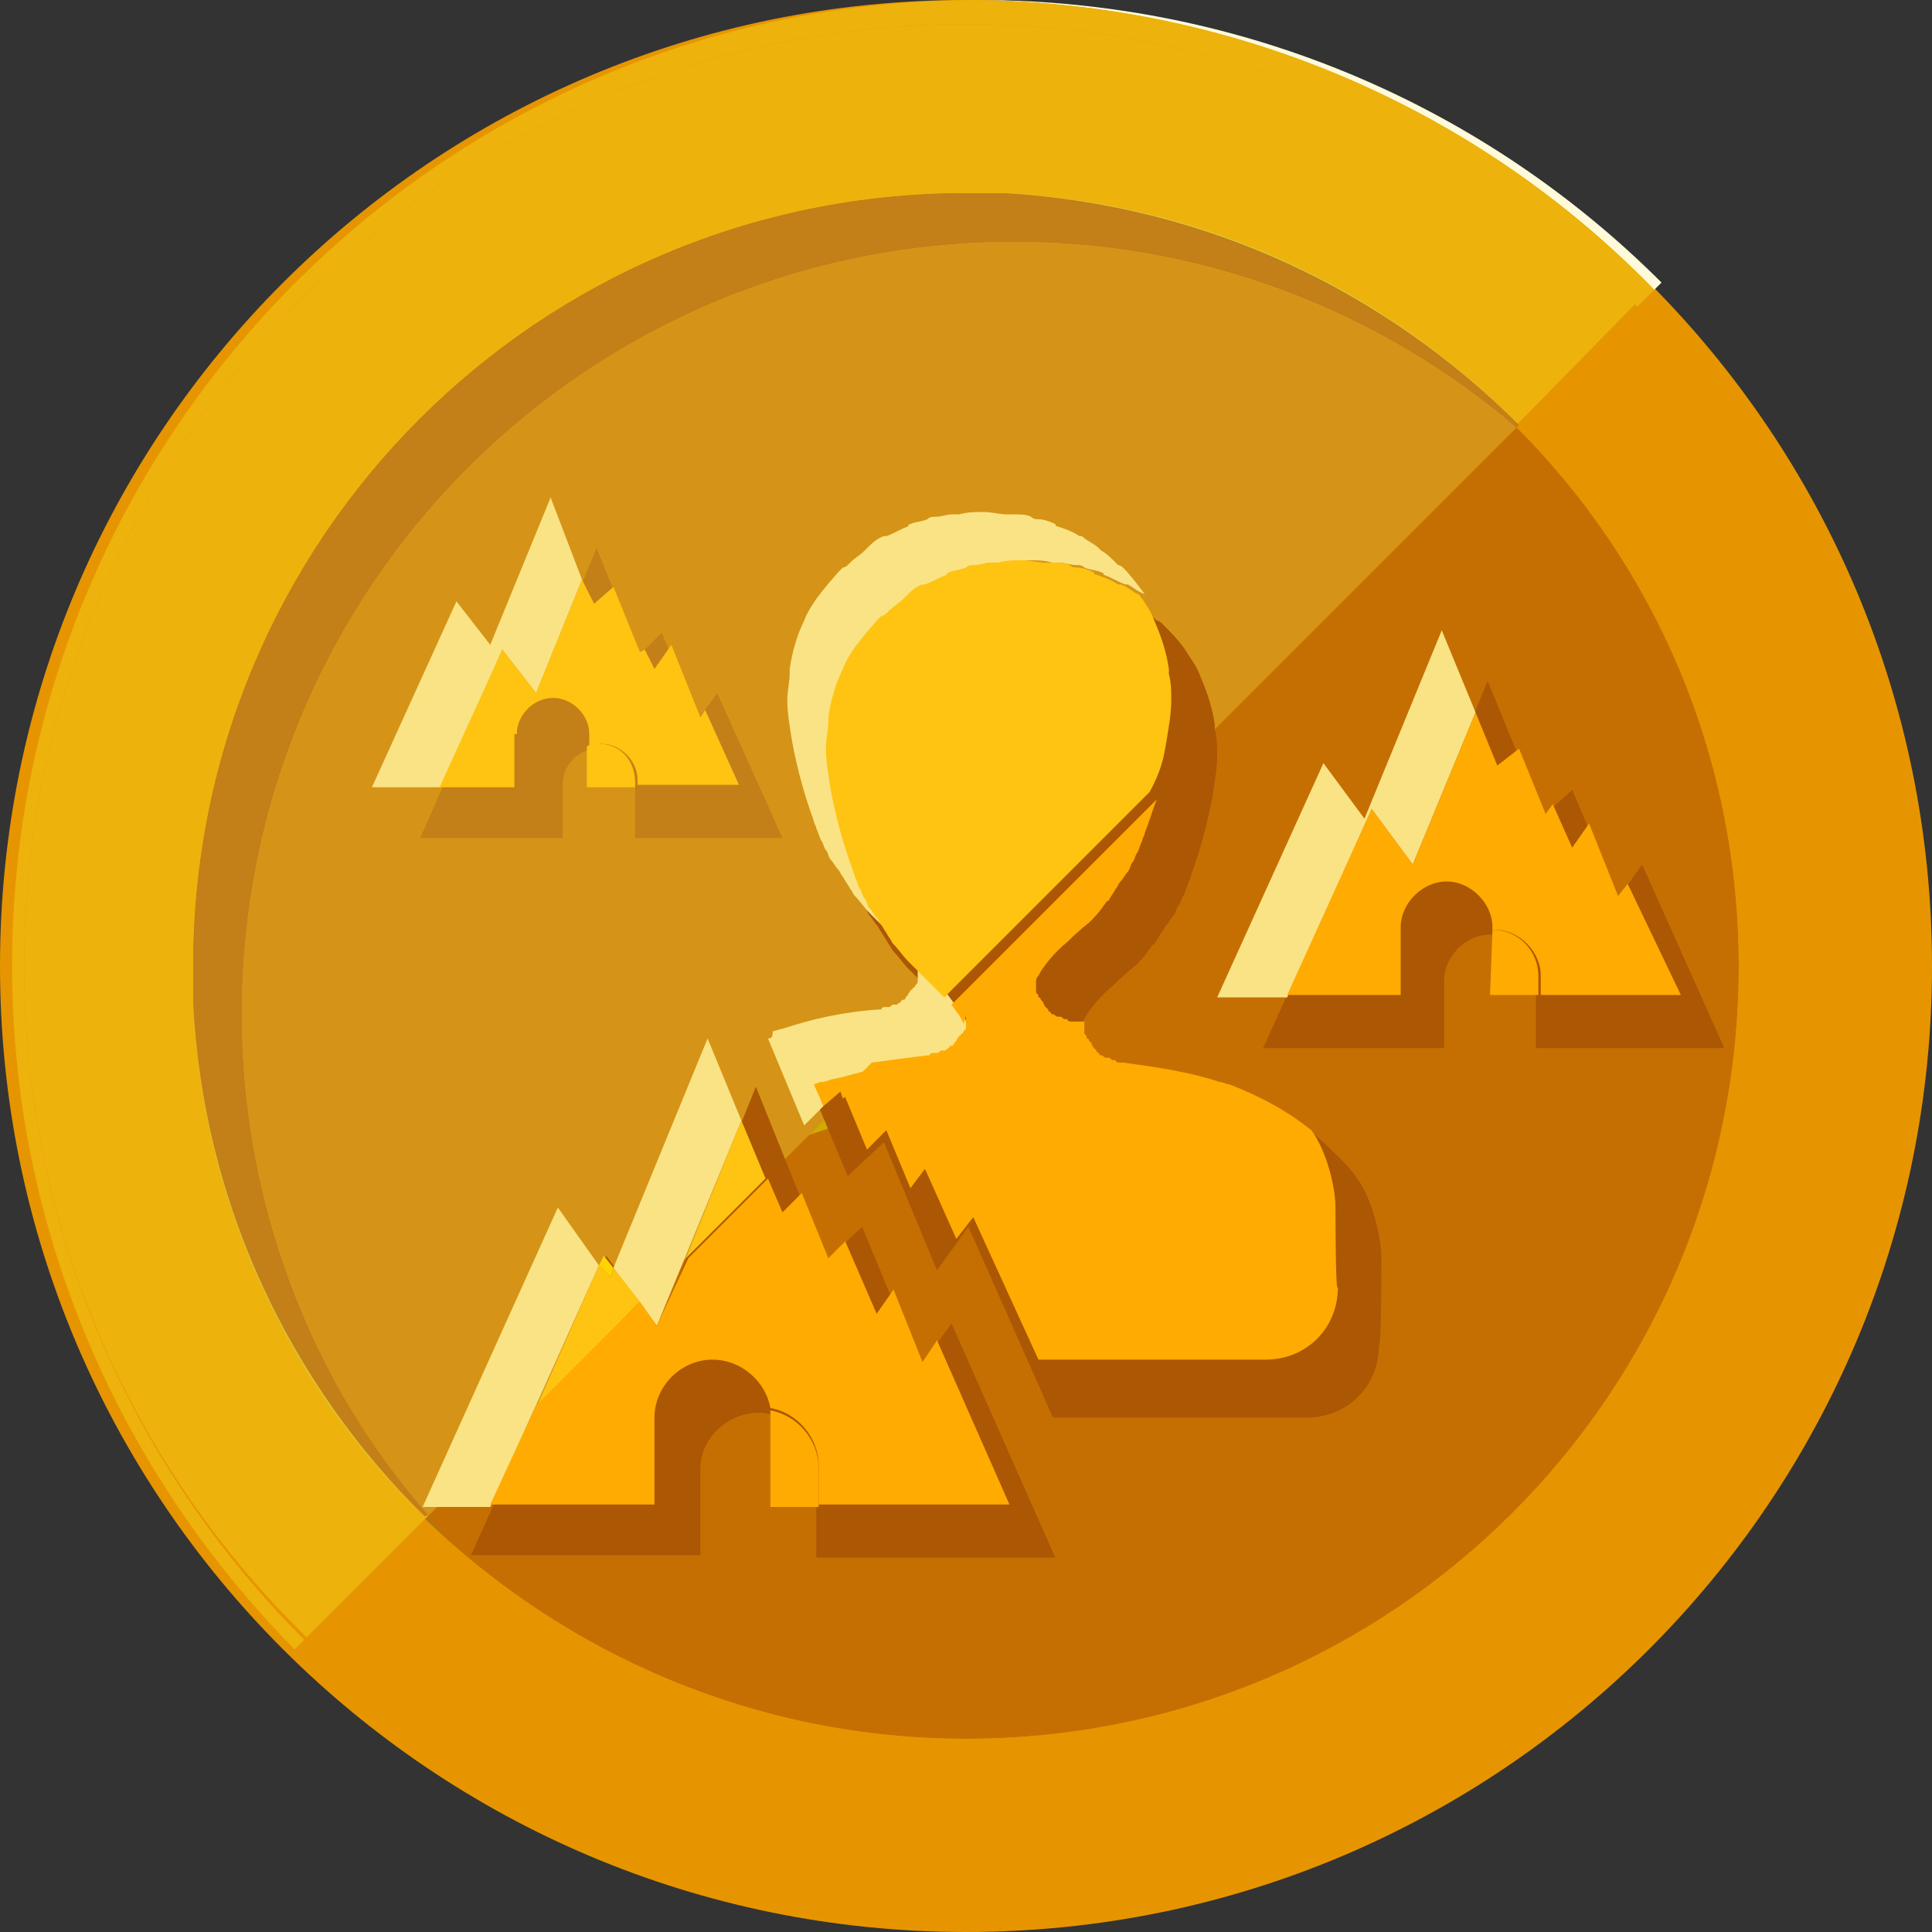 <?xml version="1.0" encoding="utf-8"?>
<!-- Generator: Adobe Illustrator 21.1.0, SVG Export Plug-In . SVG Version: 6.00 Build 0)  -->
<svg version="1.1" id="レイヤー_1" xmlns="http://www.w3.org/2000/svg" xmlns:xlink="http://www.w3.org/1999/xlink" x="0px"
	 y="0px" viewBox="0 0 80 80" style="enable-background:new 0 0 80 80;" xml:space="preserve">
<rect x="0" y="0" width="80" height="80" fill="#333333" stroke="none"/>
<style type="text/css">
	.st0{fill:#E69500;}
	.st1{fill:#D59417;}
	.st2{fill:#C56F03;}
	.st3{fill:#AF7519;}
	.st4{fill:#9C8200;}
	.st5{fill:#CFAC01;}
	.st6{fill:#FFFBDA;}
	.st7{fill:#EDB20C;}
	.st8{fill:#DDC438;}
	.st9{fill:#C37F18;}
	.st10{fill:#FFF8CA;}
	.st11{fill:none;}
	.st12{fill:#FFD401;}
	.st13{fill:#AB5704;}
	.st14{fill:#FFC312;}
	.st15{fill:#F9E385;}
	.st16{fill:#FFAB01;}
</style>
<path class="st0" d="M80,40c0,22.1-17.9,40-40,40C17.9,80,0,62.1,0,40C0,17.9,17.9,0,40,0C62.1,0,80,17.9,80,40"/>
<g>
	<path class="st1" d="M40,8C22.3,8,8,22.3,8,40c0,9,3.7,17.1,9.6,22.9l45.2-45.2C57.1,11.7,49,8,40,8z"/>
	<path class="st2" d="M17.6,62.9C23.4,68.5,31.3,72,40,72c17.7,0,32-14.3,32-32c0-8.7-3.5-16.6-9.1-22.4L17.6,62.9z"/>
</g>
<title>medal08-gold</title>
<desc>Created with Sketch.</desc>
<g>
	<path class="st3" d="M10,42c0-17.7,14.3-32,32-32c8.3,0,15.9,3.2,21.6,8.4C57.8,12,49.3,8,40,8C22.3,8,8,22.3,8,40
		c0,9.3,4,17.8,10.4,23.6C13.2,57.9,10,50.3,10,42"/>
	<path class="st4" d="M17.7,62.8L17.7,62.8c0.2,0.3,0.4,0.5,0.7,0.8C18.2,63.3,17.9,63.1,17.7,62.8"/>
	<path class="st5" d="M34.9,45.6L33.5,47h0c0.8-0.3,1.6-0.5,2.5-0.6l0,0l0,0C35.7,46.1,35.3,45.8,34.9,45.6"/>
	<path class="st6" d="M40.5,0h-0.3c11.1,0.1,21.1,4.6,28.3,12l0.3-0.3C61.6,4.5,51.6,0,40.5,0"/>
	<path class="st7" d="M40.3,0C18.3,0.1,0.5,18,0.5,40c0,11,4.5,21,11.7,28.3l0.4-0.4C5.5,60.8,1,50.9,1,40C1,18.5,18.5,1,40,1
		c10.9,0,20.8,4.5,27.8,11.7l0.7-0.7C61.3,4.6,51.3,0.1,40.3,0"/>
	<path class="st7" d="M40,1C18.5,1,1,18.5,1,40c0,10.9,4.5,20.8,11.7,27.8l5-5C12.1,57.4,8.5,49.9,8,41.6l0-0.2v0l0-0.1v0l0-0.1v0
		l0-0.1v0c0,0,0,0,0-0.1v0l0-0.1v0l0-0.1l0,0v-0.1c0,0,0,0,0,0v-0.1c0,0,0,0,0,0v-0.1c0,0,0,0,0,0v-0.2l0,0V40C8,22.3,22.3,8,40,8
		h0.3c0,0,0,0,0,0h0.1c0,0,0,0,0.1,0h0l0.1,0h0l0.1,0h0l0.1,0c0,0,0,0,0,0c0,0,0,0,0.1,0h0l0.1,0h0l0.1,0c0,0,0,0,0,0
		c0,0,0.1,0,0.1,0h0l0.1,0h0l0.2,0c8.3,0.4,15.8,4,21.3,9.6l4.9-5C60.8,5.5,50.9,1,40,1"/>
	<path class="st8" d="M8,41.6c0.4,8.3,4,15.8,9.6,21.3l0,0C12.1,57.4,8.5,49.9,8,41.6 M8,41.4l0,0.2L8,41.4 M8,41.3
		C8,41.3,8,41.4,8,41.3C8,41.4,8,41.3,8,41.3 M8,41.2C8,41.2,8,41.3,8,41.2C8,41.3,8,41.2,8,41.2 M8,41.1L8,41.1
		C8,41.1,8,41.1,8,41.1 M8,41C8,41,8,41,8,41C8,41,8,41,8,41 M8,40.9C8,40.9,8,40.9,8,40.9C8,40.9,8,40.9,8,40.9 M8,40.8L8,40.8
		L8,40.8 M8,40.7L8,40.7L8,40.7 M8,40.6L8,40.6L8,40.6 M8,40.5L8,40.5L8,40.5 M8,40.4L8,40.4L8,40.4 M8,40.3L8,40.3L8,40.3 M8,40.1
		L8,40.1L8,40.1 M8,40v0.1V40 M41.6,8c8.3,0.4,15.8,4,21.3,9.6l0,0C57.4,12.1,50,8.5,41.6,8 M41.4,8l0.2,0L41.4,8 M41.3,8
		C41.3,8,41.4,8,41.3,8C41.4,8,41.3,8,41.3,8 M41.2,8L41.2,8C41.3,8,41.2,8,41.2,8 M41.1,8L41.1,8L41.1,8 M41,8L41,8L41,8 M40.9,8
		C40.9,8,40.9,8,40.9,8C40.9,8,40.9,8,40.9,8 M40.8,8L40.8,8L40.8,8 M40.7,8L40.7,8L40.7,8 M40.6,8L40.6,8L40.6,8 M40.5,8L40.5,8
		L40.5,8 M40.4,8L40.4,8L40.4,8 M40.3,8L40.3,8L40.3,8 M40.1,8L40.1,8L40.1,8 M40,8h0.1H40"/>
	<path class="st9" d="M40,8C22.3,8,8,22.3,8,40v0.3l0,0v0.1l0,0.1v0c0,0,0,0,0,0.1v0l0,0.1v0c0,0,0,0,0,0.1l0,0c0,0,0,0,0,0.1v0
		c0,0,0,0,0,0.1v0l0,0.1l0,0c0,0,0,0.1,0,0.1v0l0,0.1v0l0,0.2c0.4,8.3,4,15.8,9.6,21.3l0.1-0.1C12.9,57.2,10,50,10,42
		c0-17.7,14.3-32,32-32c8,0,15.2,2.9,20.8,7.7l0.1-0.1C57.4,12.1,50,8.5,41.6,8l-0.2,0h0c0,0-0.1,0-0.1,0h0l-0.1,0h0l-0.1,0h0L41,8
		h0l-0.1,0h0l-0.1,0l0,0h-0.1c0,0,0,0,0,0h-0.1c0,0,0,0,0,0h-0.1l0,0H40"/>
	<g>
		<polygon class="st10" points="35.9,44.6 35.9,44.6 35.9,44.6 		"/>
	</g>
</g>
<g>
	<path class="st11" d="M38.1,44.5c0.1,0,0.2,0,0.2-0.1c0,0,0.1,0,0.1,0c0.1,0,0.1-0.1,0.2-0.1c0,0,0,0,0.1,0c0.1,0,0.1-0.1,0.2-0.1
		c0,0,0.1,0,0.1-0.1c0.1,0,0.1-0.1,0.1-0.1c0,0,0.1-0.1,0.1-0.1c0,0,0.1-0.1,0.1-0.2c0,0,0.1-0.1,0.1-0.1c0,0,0-0.1,0.1-0.1
		c0-0.1,0-0.1,0.1-0.2c0,0,0-0.1,0-0.1c0-0.1,0-0.2,0-0.3c0-0.1,0-0.2-0.1-0.3c-0.1-0.2-0.3-0.5-0.6-0.8l-3.3,3.3
		C36.3,44.8,37.1,44.7,38.1,44.5C38,44.6,38,44.6,38.1,44.5z"/>
	<path class="st12" d="M34.3,45.2c0.2,0.1,0.4,0.3,0.6,0.4l0.7-0.7C35.1,45,34.7,45.1,34.3,45.2z"/>
</g>
<g>
	<path class="st9" d="M24.8,31c0.8,0,1.5,0.7,1.5,1.5v2.2h6.1l-2.7-6l-0.8,1.1l-1.5-3.6l-0.9,0.9l-1.8-4.4l-2.5,6.1L20.8,27
		l-3.4,7.7h5.9v-2.2C23.3,31.7,23.9,31,24.8,31z"/>
</g>
<g>
	<path class="st13" d="M61.7,38.7c1,0,1.9,0.9,1.9,1.9v2.8h7.8L68,35.8l-1,1.4l-1.9-4.5l-1.2,1.1l-2.3-5.6L58.4,36l-1.7-2.3
		l-4.4,9.7h7.5v-2.8C59.8,39.6,60.7,38.7,61.7,38.7z"/>
</g>
<g>
	<g>
		<path class="st13" d="M57.2,52.1L57.2,52.1c0-0.9-0.4-2.5-1-3.3c-0.4-0.6-0.9-1-1.4-1.5c-1.1-1-2.4-1.8-4-2.3c0,0,0,0,0,0
			c-0.1,0-0.3-0.1-0.4-0.1c0,0,0,0,0,0c-1.2-0.4-2.5-0.6-4-0.8c0,0-0.1,0-0.1,0c-0.1,0-0.2,0-0.2-0.1c0,0-0.1,0-0.1,0
			c-0.1,0-0.1-0.1-0.2-0.1c0,0,0,0-0.1,0c-0.1,0-0.1-0.1-0.2-0.1c0,0-0.1,0-0.1-0.1c-0.1,0-0.1-0.1-0.1-0.1c0,0-0.1-0.1-0.1-0.1
			c0,0-0.1-0.1-0.1-0.2c0,0-0.1-0.1-0.1-0.1c0,0,0-0.1-0.1-0.1c0-0.1,0-0.1-0.1-0.2c0,0,0-0.1,0-0.1c0-0.1,0-0.2,0-0.3
			c0-0.1,0-0.2,0.1-0.3c0.2-0.4,0.7-1,1.2-1.4c0.5-0.5,0.9-0.8,0.9-0.8c0.2-0.2,0.4-0.4,0.6-0.7c0.1-0.1,0.1-0.2,0.2-0.2
			c0.1-0.2,0.2-0.3,0.3-0.5c0.1-0.1,0.1-0.2,0.2-0.3c0.1-0.1,0.2-0.3,0.3-0.4c0.1-0.1,0.1-0.3,0.2-0.4c0.1-0.1,0.1-0.3,0.2-0.4
			c0.1-0.2,0.1-0.3,0.2-0.5c0-0.1,0.1-0.2,0.1-0.3c0.4-1.1,0.7-2.2,0.9-3.3c0.1-0.6,0.2-1.2,0.2-1.7c0-0.4,0-0.7-0.1-1.1
			c0-0.1,0-0.1,0-0.2c-0.1-0.7-0.3-1.3-0.6-2c0,0,0,0,0,0c-0.1-0.3-0.3-0.6-0.5-0.9c0,0,0,0,0,0c0,0,0,0,0,0
			c-0.3-0.5-0.7-0.9-1.1-1.3c0,0-0.1-0.1-0.2-0.1c0,0,0,0-0.1-0.1c-0.2-0.2-0.4-0.4-0.6-0.5c0,0-0.1-0.1-0.1-0.1
			c-0.2-0.2-0.5-0.3-0.7-0.5c0,0,0,0-0.1,0c-0.3-0.2-0.6-0.3-0.9-0.4c0,0-0.1,0-0.1-0.1c-0.2-0.1-0.5-0.2-0.7-0.2
			c-0.1,0-0.2,0-0.3-0.1c-0.2-0.1-0.4-0.1-0.7-0.1c-0.1,0-0.2,0-0.3,0c-0.3,0-0.6-0.1-1-0.1s-0.6,0-1,0.1c-0.1,0-0.2,0-0.3,0
			c-0.2,0-0.4,0.1-0.7,0.1c-0.1,0-0.2,0-0.3,0.1c-0.2,0.1-0.5,0.1-0.7,0.2c0,0-0.1,0-0.1,0.1c-0.3,0.1-0.6,0.3-0.9,0.4
			c0,0,0,0-0.1,0c-0.3,0.1-0.5,0.3-0.7,0.5c0,0-0.1,0.1-0.1,0.1c-0.2,0.2-0.4,0.3-0.6,0.5c0,0,0,0-0.1,0.1c0,0-0.1,0.1-0.2,0.1
			c-0.4,0.4-0.8,0.9-1.1,1.3c0,0,0,0,0,0c0,0,0,0,0,0c-0.2,0.3-0.4,0.6-0.5,0.9c0,0,0,0,0,0c-0.3,0.6-0.5,1.3-0.6,2
			c0,0.1,0,0.1,0,0.2c0,0.3-0.1,0.7-0.1,1.1c0,0.5,0.1,1.1,0.2,1.7c0.2,1.1,0.5,2.2,0.9,3.3c0,0.1,0.1,0.2,0.1,0.3
			c0.1,0.2,0.1,0.3,0.2,0.5c0.1,0.1,0.1,0.3,0.2,0.4c0.1,0.1,0.1,0.3,0.2,0.4c0.1,0.1,0.2,0.3,0.3,0.4c0.1,0.1,0.1,0.2,0.2,0.3
			c0.1,0.2,0.2,0.3,0.3,0.5c0.1,0.1,0.1,0.2,0.2,0.3c0.2,0.2,0.4,0.5,0.6,0.7c0,0,0.6,0.6,1.2,1.2c0.3,0.4,0.7,0.8,0.8,1.1
			c0.1,0.1,0.1,0.2,0.1,0.3c0,0.1,0,0.2,0,0.3c0,0,0,0.1,0,0.1c0,0.1,0,0.1-0.1,0.2c0,0,0,0.1-0.1,0.1c0,0,0,0.1-0.1,0.1
			c0,0.1-0.1,0.1-0.1,0.2c0,0-0.1,0.1-0.1,0.1c0,0.1-0.1,0.1-0.1,0.1c0,0-0.1,0-0.1,0.1c-0.1,0-0.1,0.1-0.2,0.1c0,0,0,0-0.1,0
			c-0.1,0-0.1,0.1-0.2,0.1c0,0-0.1,0-0.1,0c-0.1,0-0.2,0-0.2,0.1c0,0-0.1,0-0.1,0c-1.5,0.1-2.8,0.4-4,0.8c0,0,0,0,0,0
			C34.2,45,34,45,33.9,45c0,0,0,0,0,0c-0.1,0-0.2,0.1-0.3,0.1l1.5,3.6l1.5-1.4l2.2,5.3l1.3-1.8l3.5,7.9h0.8h1.3h8.4c1.7,0,3-1.3,3-3
			C57.2,55.8,57.2,52.3,57.2,52.1z"/>
	</g>
	<path class="st13" d="M31.4,58.5c1.3,0,2.4,1.1,2.4,2.4v3.6h9.9l-4.3-9.7l-1.3,1.8l-2.4-5.8l-1.5,1.4l-2.9-7.2l-4,9.9l-2.2-2.9
		l-5.6,12.4H29v-3.6C29,59.6,30.1,58.5,31.4,58.5z"/>
</g>
<g>
	<path class="st14" d="M24.8,30.8c-0.2,0-0.3,0-0.5,0.1v1.7h2v-0.2C26.3,31.5,25.7,30.8,24.8,30.8z"/>
	<polygon class="st15" points="22.2,28.7 24.1,24 22.8,20.6 20.3,26.7 18.9,24.9 15.4,32.6 18.3,32.6 20.8,26.9 	"/>
	<polygon class="st15" points="58.5,35.8 61.1,29.5 59.7,26.1 56.5,33.9 54.8,31.6 50.4,41.3 53.3,41.3 56.8,33.5 	"/>
	<path class="st16" d="M61.8,38.5C61.8,38.5,61.8,38.5,61.8,38.5l-0.1,2.7h2v-0.8C63.7,39.4,62.9,38.5,61.8,38.5z"/>
	<path class="st15" d="M34,44.9C34,44.9,34,44.9,34,44.9c0.1-0.1,0.2-0.1,0.4-0.1c0,0,0,0,0,0c1.2-0.4,2.5-0.6,4-0.8
		c0,0,0.1,0,0.1,0c0.1,0,0.2,0,0.2-0.1c0,0,0.1,0,0.1,0c0.1,0,0.1-0.1,0.2-0.1c0,0,0,0,0.1,0c0.1,0,0.1-0.1,0.2-0.1
		c0,0,0.1,0,0.1-0.1c0.1,0,0.1-0.1,0.1-0.1c0,0,0.1-0.1,0.1-0.1c0,0,0.1-0.1,0.1-0.2c0,0,0.1-0.1,0.1-0.1c0,0,0-0.1,0.1-0.1
		c0-0.1,0-0.1,0.1-0.2c0,0,0-0.1,0-0.1c0-0.1,0-0.2,0-0.3c0-0.1,0-0.2-0.1-0.3c-0.2-0.3-0.5-0.7-0.8-1.1c-0.6-0.6-1.2-1.2-1.2-1.2
		c-0.2-0.2-0.4-0.4-0.6-0.7c-0.1-0.1-0.1-0.2-0.2-0.3c-0.1-0.2-0.2-0.3-0.3-0.5c-0.1-0.1-0.1-0.2-0.2-0.3c-0.1-0.1-0.2-0.3-0.3-0.4
		c-0.1-0.1-0.1-0.3-0.2-0.4c-0.1-0.1-0.1-0.3-0.2-0.4c-0.1-0.2-0.1-0.3-0.2-0.5c0-0.1-0.1-0.2-0.1-0.3c-0.4-1.1-0.7-2.2-0.9-3.3
		c-0.1-0.6-0.2-1.2-0.2-1.7c0-0.4,0-0.7,0.1-1.1c0-0.1,0-0.1,0-0.2c0.1-0.7,0.3-1.3,0.6-2c0,0,0,0,0,0c0.1-0.3,0.3-0.6,0.5-0.9
		c0,0,0,0,0,0c0,0,0,0,0,0c0.3-0.5,0.7-0.9,1.1-1.3c0,0,0.1-0.1,0.2-0.1c0,0,0,0,0.1-0.1c0.2-0.2,0.4-0.4,0.6-0.5
		c0,0,0.1-0.1,0.1-0.1c0.2-0.2,0.5-0.3,0.7-0.5c0,0,0,0,0.1,0c0.3-0.2,0.6-0.3,0.9-0.4c0,0,0.1,0,0.1-0.1c0.2-0.1,0.5-0.2,0.7-0.2
		c0.1,0,0.2,0,0.3-0.1c0.2-0.1,0.4-0.1,0.7-0.1c0.1,0,0.2,0,0.3,0c0.3,0,0.6-0.1,1-0.1s0.6,0,1,0.1c0.1,0,0.2,0,0.3,0
		c0.2,0,0.4,0.1,0.7,0.1c0.1,0,0.2,0,0.3,0.1c0.2,0.1,0.5,0.1,0.7,0.2c0,0,0.1,0,0.1,0.1c0.3,0.1,0.6,0.3,0.9,0.4c0,0,0,0,0.1,0
		c0.2,0.1,0.4,0.3,0.7,0.4c-0.3-0.4-0.6-0.8-0.9-1.1c0,0-0.1-0.1-0.2-0.1c0,0,0,0-0.1-0.1c-0.2-0.2-0.4-0.4-0.6-0.5
		c0,0-0.1-0.1-0.1-0.1c-0.2-0.2-0.5-0.3-0.7-0.5c0,0,0,0-0.1,0c-0.3-0.2-0.6-0.3-0.9-0.4c0,0-0.1,0-0.1-0.1
		c-0.2-0.1-0.5-0.2-0.7-0.2c-0.1,0-0.2,0-0.3-0.1c-0.2-0.1-0.4-0.1-0.7-0.1c-0.1,0-0.2,0-0.3,0c-0.3,0-0.6-0.1-1-0.1s-0.6,0-1,0.1
		c-0.1,0-0.2,0-0.3,0c-0.2,0-0.4,0.1-0.7,0.1c-0.1,0-0.2,0-0.3,0.1c-0.2,0.1-0.5,0.1-0.7,0.2c0,0-0.1,0-0.1,0.1
		c-0.3,0.1-0.6,0.3-0.9,0.4c0,0,0,0-0.1,0c-0.3,0.1-0.5,0.3-0.7,0.5c0,0-0.1,0.1-0.1,0.1c-0.2,0.2-0.4,0.3-0.6,0.5c0,0,0,0-0.1,0.1
		c0,0-0.1,0.1-0.2,0.1c-0.4,0.4-0.8,0.9-1.1,1.3c0,0,0,0,0,0c0,0,0,0,0,0c-0.2,0.3-0.4,0.6-0.5,0.9c0,0,0,0,0,0
		c-0.3,0.6-0.5,1.3-0.6,2c0,0.1,0,0.1,0,0.2c0,0.3-0.1,0.7-0.1,1.1c0,0.5,0.1,1.1,0.2,1.7c0.2,1.1,0.5,2.2,0.9,3.3
		c0,0.1,0.1,0.2,0.1,0.3c0.1,0.2,0.1,0.3,0.2,0.5c0.1,0.1,0.1,0.3,0.2,0.4c0.1,0.1,0.1,0.3,0.2,0.4c0.1,0.1,0.2,0.3,0.3,0.4
		c0.1,0.1,0.1,0.2,0.2,0.3c0.1,0.2,0.2,0.3,0.3,0.5c0.1,0.1,0.1,0.2,0.2,0.3c0.2,0.2,0.4,0.5,0.6,0.7c0,0,0.6,0.6,1.2,1.2
		c0.3,0.4,0.7,0.8,0.8,1.1C38,40,38,40.1,38,40.2c0,0.1,0,0.2,0,0.3c0,0,0,0.1,0,0.1c0,0.1,0,0.1-0.1,0.2c0,0,0,0.1-0.1,0.1
		c0,0,0,0.1-0.1,0.1c0,0.1-0.1,0.1-0.1,0.2c0,0-0.1,0.1-0.1,0.1c0,0.1-0.1,0.1-0.1,0.1c0,0-0.1,0-0.1,0.1c-0.1,0-0.1,0.1-0.2,0.1
		c0,0,0,0-0.1,0c-0.1,0-0.1,0.1-0.2,0.1c0,0-0.1,0-0.1,0c-0.1,0-0.2,0-0.2,0.1c0,0-0.1,0-0.1,0c-1.5,0.1-2.8,0.4-4,0.8c0,0,0,0,0,0
		c-0.1,0-0.3,0.1-0.4,0.1c0,0,0,0,0,0C32,43,31.9,43,31.8,43l1.5,3.6l0.8-0.8L33.8,45C33.8,44.9,33.9,44.9,34,44.9z"/>
	<polygon class="st15" points="30.7,46.4 29.3,43 25.4,52.5 27.2,54.9 	"/>
	<polygon class="st15" points="23.1,50 17.5,62.4 20.3,62.4 24.8,52.4 	"/>
	<path class="st16" d="M31.9,58.4c0,0.1,0,0.3,0,0.4v3.6h2v-1.6C33.9,59.6,33,58.6,31.9,58.4z"/>
	<path class="st14" d="M21.4,30.4c0-0.8,0.7-1.5,1.5-1.5s1.5,0.7,1.5,1.5v0.5c0.1,0,0.3-0.1,0.5-0.1c0.8,0,1.5,0.7,1.5,1.5v0.2h4.2
		l-1.4-3.1L29,29.7l-1.2-3l-0.7,1l-0.4-0.8L26.5,27l-1.1-2.7L24.6,25L24.1,24l-1.9,4.7l-1.4-1.8l-2.6,5.7h3.1V30.4z"/>
	<path class="st16" d="M67.4,36.6L67,37.1l-1.2-3l-0.7,1l-0.8-1.8L64,33.7l-1.1-2.7L62,31.7l-0.9-2.2l-2.6,6.3l-1.7-2.3l-3.5,7.7H58
		v-2.8c0-1,0.9-1.9,1.9-1.9c1,0,1.9,0.9,1.9,1.9v0.1c0,0,0,0,0.1,0c1,0,1.9,0.9,1.9,1.9v0.8h5.8L67.4,36.6z"/>
	<polygon class="st12" points="25.4,52.5 25,52 24.8,52.4 25.3,52.9 	"/>
</g>
<path class="st0" d="M67.8,12.7l-5,5C68.5,23.4,72,31.3,72,40c0,17.7-14.3,32-32,32c-8.7,0-16.6-3.5-22.4-9.1l-4.9,4.9
	C19.7,74.7,29.4,79,40,79c21.5,0,39-17.5,39-39C79,29.4,74.7,19.7,67.8,12.7"/>
<g>
	<path class="st11" d="M38.5,43.9c0.1,0,0.2,0,0.2-0.1c0,0,0.1,0,0.1,0c0.1,0,0.1-0.1,0.2-0.1c0,0,0,0,0.1,0c0.1,0,0.1-0.1,0.2-0.1
		c0,0,0.1,0,0.1-0.1c0.1,0,0.1-0.1,0.1-0.1c0,0,0.1-0.1,0.1-0.1c0,0,0.1-0.1,0.1-0.2c0,0,0.1-0.1,0.1-0.1c0,0,0-0.1,0.1-0.1
		c0-0.1,0-0.1,0.1-0.2c0,0,0-0.1,0-0.1c0-0.1,0-0.2,0-0.3c0-0.1,0-0.2-0.1-0.3c-0.1-0.2-0.3-0.5-0.5-0.8l-3.2,3.2
		C36.9,44.2,37.6,44,38.5,43.9C38.5,44,38.5,44,38.5,43.9z"/>
	<polygon class="st11" points="28.4,52.1 26.5,53.9 27.2,54.9 	"/>
	<path class="st16" d="M55.3,50c0-0.9-0.4-2.4-1-3.2c-1-0.8-2.1-1.4-3.4-1.9c0,0,0,0,0,0c-0.1,0-0.3-0.1-0.4-0.1c0,0,0,0,0,0
		c-1.2-0.4-2.5-0.6-4-0.8c0,0-0.1,0-0.1,0c-0.1,0-0.2,0-0.2-0.1c0,0-0.1,0-0.1,0c-0.1,0-0.1-0.1-0.2-0.1c0,0,0,0-0.1,0
		c-0.1,0-0.1-0.1-0.2-0.1c0,0-0.1,0-0.1-0.1c-0.1,0-0.1-0.1-0.1-0.1c0,0-0.1-0.1-0.1-0.1c0,0-0.1-0.1-0.1-0.2c0,0-0.1-0.1-0.1-0.1
		c0,0,0-0.1-0.1-0.1c0-0.1,0-0.1-0.1-0.2c0,0,0-0.1,0-0.1c0-0.1,0-0.2,0-0.3c0,0,0-0.1,0-0.1c-0.1,0-0.3,0-0.4,0c0,0-0.1,0-0.1,0
		c-0.1,0-0.2,0-0.2-0.1c0,0-0.1,0-0.1,0c-0.1,0-0.1-0.1-0.2-0.1c0,0,0,0-0.1,0c-0.1,0-0.1-0.1-0.2-0.1c0,0-0.1,0-0.1-0.1
		c-0.1,0-0.1-0.1-0.1-0.1c0,0-0.1-0.1-0.1-0.1c0,0-0.1-0.1-0.1-0.2c0,0-0.1-0.1-0.1-0.1c0,0,0-0.1-0.1-0.1c0-0.1,0-0.1-0.1-0.2
		c0,0,0-0.1,0-0.1c0-0.1,0-0.2,0-0.3c0-0.1,0-0.2,0.1-0.3c0.2-0.4,0.7-1,1.2-1.4c0.5-0.5,0.9-0.8,0.9-0.8c0.2-0.2,0.4-0.4,0.6-0.7
		c0.1-0.1,0.1-0.2,0.2-0.2c0.1-0.2,0.2-0.3,0.3-0.5c0.1-0.1,0.1-0.2,0.2-0.3c0.1-0.1,0.2-0.3,0.3-0.4c0.1-0.1,0.1-0.3,0.2-0.4
		c0.1-0.1,0.1-0.3,0.2-0.4c0.1-0.2,0.1-0.3,0.2-0.5c0-0.1,0.1-0.2,0.1-0.3c0.2-0.5,0.3-0.9,0.5-1.4l-8.5,8.5
		c0.2,0.3,0.4,0.5,0.5,0.8C40,42,40,42.1,40,42.1c0,0.1,0,0.2,0,0.3c0,0,0,0.1,0,0.1c0,0.1,0,0.1-0.1,0.2c0,0,0,0.1-0.1,0.1
		c0,0,0,0.1-0.1,0.1c0,0.1-0.1,0.1-0.1,0.2c0,0-0.1,0.1-0.1,0.1c0,0.1-0.1,0.1-0.1,0.1c0,0-0.1,0-0.1,0.1c-0.1,0-0.1,0.1-0.2,0.1
		c0,0,0,0-0.1,0c-0.1,0-0.1,0.1-0.2,0.1c0,0-0.1,0-0.1,0c-0.1,0-0.2,0-0.2,0.1c0,0-0.1,0-0.1,0c-0.8,0.1-1.6,0.2-2.3,0.3l-1.2,1.2
		l1,2.4l0.8-0.8l1,2.4l0.6-0.8l1.3,2.9l0.7-0.9l2.7,5.9h1h8.4c1.7,0,3-1.3,3-3C55.3,53.7,55.3,50.2,55.3,50L55.3,50z"/>
	<path class="st16" d="M34.4,44.7C34.4,44.7,34.4,44.8,34.4,44.7c-0.2,0.1-0.3,0.1-0.4,0.1c0,0,0,0,0,0c-0.1,0-0.2,0.1-0.3,0.1
		l0.4,0.9l0.7-0.6l0.1,0.3l1.2-1.2C35.5,44.4,35,44.6,34.4,44.7z"/>
	<path class="st14" d="M48.3,30.7c0.1-0.6,0.2-1.2,0.2-1.7c0-0.4,0-0.7-0.1-1.1c0-0.1,0-0.1,0-0.2c-0.1-0.7-0.3-1.3-0.6-2
		c0,0,0,0,0,0c-0.1-0.3-0.3-0.6-0.5-0.9c0,0,0,0,0,0c0,0,0,0,0,0c-0.1-0.1-0.1-0.2-0.2-0.2c-0.2-0.1-0.4-0.3-0.7-0.4c0,0,0,0-0.1,0
		c-0.3-0.2-0.6-0.3-0.9-0.4c0,0-0.1,0-0.1-0.1c-0.2-0.1-0.5-0.2-0.7-0.2c-0.1,0-0.2,0-0.3-0.1c-0.2-0.1-0.4-0.1-0.7-0.1
		c-0.1,0-0.2,0-0.3,0c-0.3,0-0.6-0.1-1-0.1s-0.6,0-1,0.1c-0.1,0-0.2,0-0.3,0c-0.2,0-0.4,0.1-0.7,0.1c-0.1,0-0.2,0-0.3,0.1
		c-0.2,0.1-0.5,0.1-0.7,0.2c0,0-0.1,0-0.1,0.1c-0.3,0.1-0.6,0.3-0.9,0.4c0,0,0,0-0.1,0c-0.3,0.1-0.5,0.3-0.7,0.5
		c0,0-0.1,0.1-0.1,0.1c-0.2,0.2-0.4,0.3-0.6,0.5c0,0,0,0-0.1,0.1c0,0-0.1,0.1-0.2,0.1c-0.4,0.4-0.8,0.9-1.1,1.3c0,0,0,0,0,0
		c0,0,0,0,0,0c-0.2,0.3-0.4,0.6-0.5,0.9c0,0,0,0,0,0c-0.3,0.6-0.5,1.3-0.6,2c0,0.1,0,0.1,0,0.2c0,0.3-0.1,0.7-0.1,1.1
		c0,0.5,0.1,1.1,0.2,1.7c0.2,1.1,0.5,2.2,0.9,3.3c0,0.1,0.1,0.2,0.1,0.3c0.1,0.2,0.1,0.3,0.2,0.5c0.1,0.1,0.1,0.3,0.2,0.4
		c0.1,0.1,0.1,0.3,0.2,0.4c0.1,0.1,0.2,0.3,0.3,0.4c0.1,0.1,0.1,0.2,0.2,0.3c0.1,0.2,0.2,0.3,0.3,0.5c0.1,0.1,0.1,0.2,0.2,0.3
		c0.2,0.2,0.4,0.5,0.6,0.7c0,0,0.6,0.6,1.2,1.2c0.1,0.1,0.2,0.2,0.3,0.3l8.5-8.5C48.1,31.9,48.2,31.3,48.3,30.7z"/>
	<polygon class="st14" points="25.4,52.5 25.3,52.9 24.8,52.4 22.2,58.3 26.5,53.9 	"/>
	<polygon class="st14" points="28.4,52.1 31.7,48.8 30.7,46.4 	"/>
	<path class="st16" d="M27.2,54.9l-0.7-1l-4.3,4.3l-1.9,4.1h6.8v-3.6c0-1.3,1.1-2.4,2.4-2.4c1.2,0,2.2,0.9,2.4,2
		c1.1,0.2,2,1.2,2,2.4v1.6h7.9l-3-6.8l-0.6,0.9l-1.2-3l-0.7,1l-1.3-3l-0.7,0.7l-1.1-2.7l-0.8,0.8l-0.6-1.4l-3.3,3.3L27.2,54.9z"/>
</g>
</svg>
